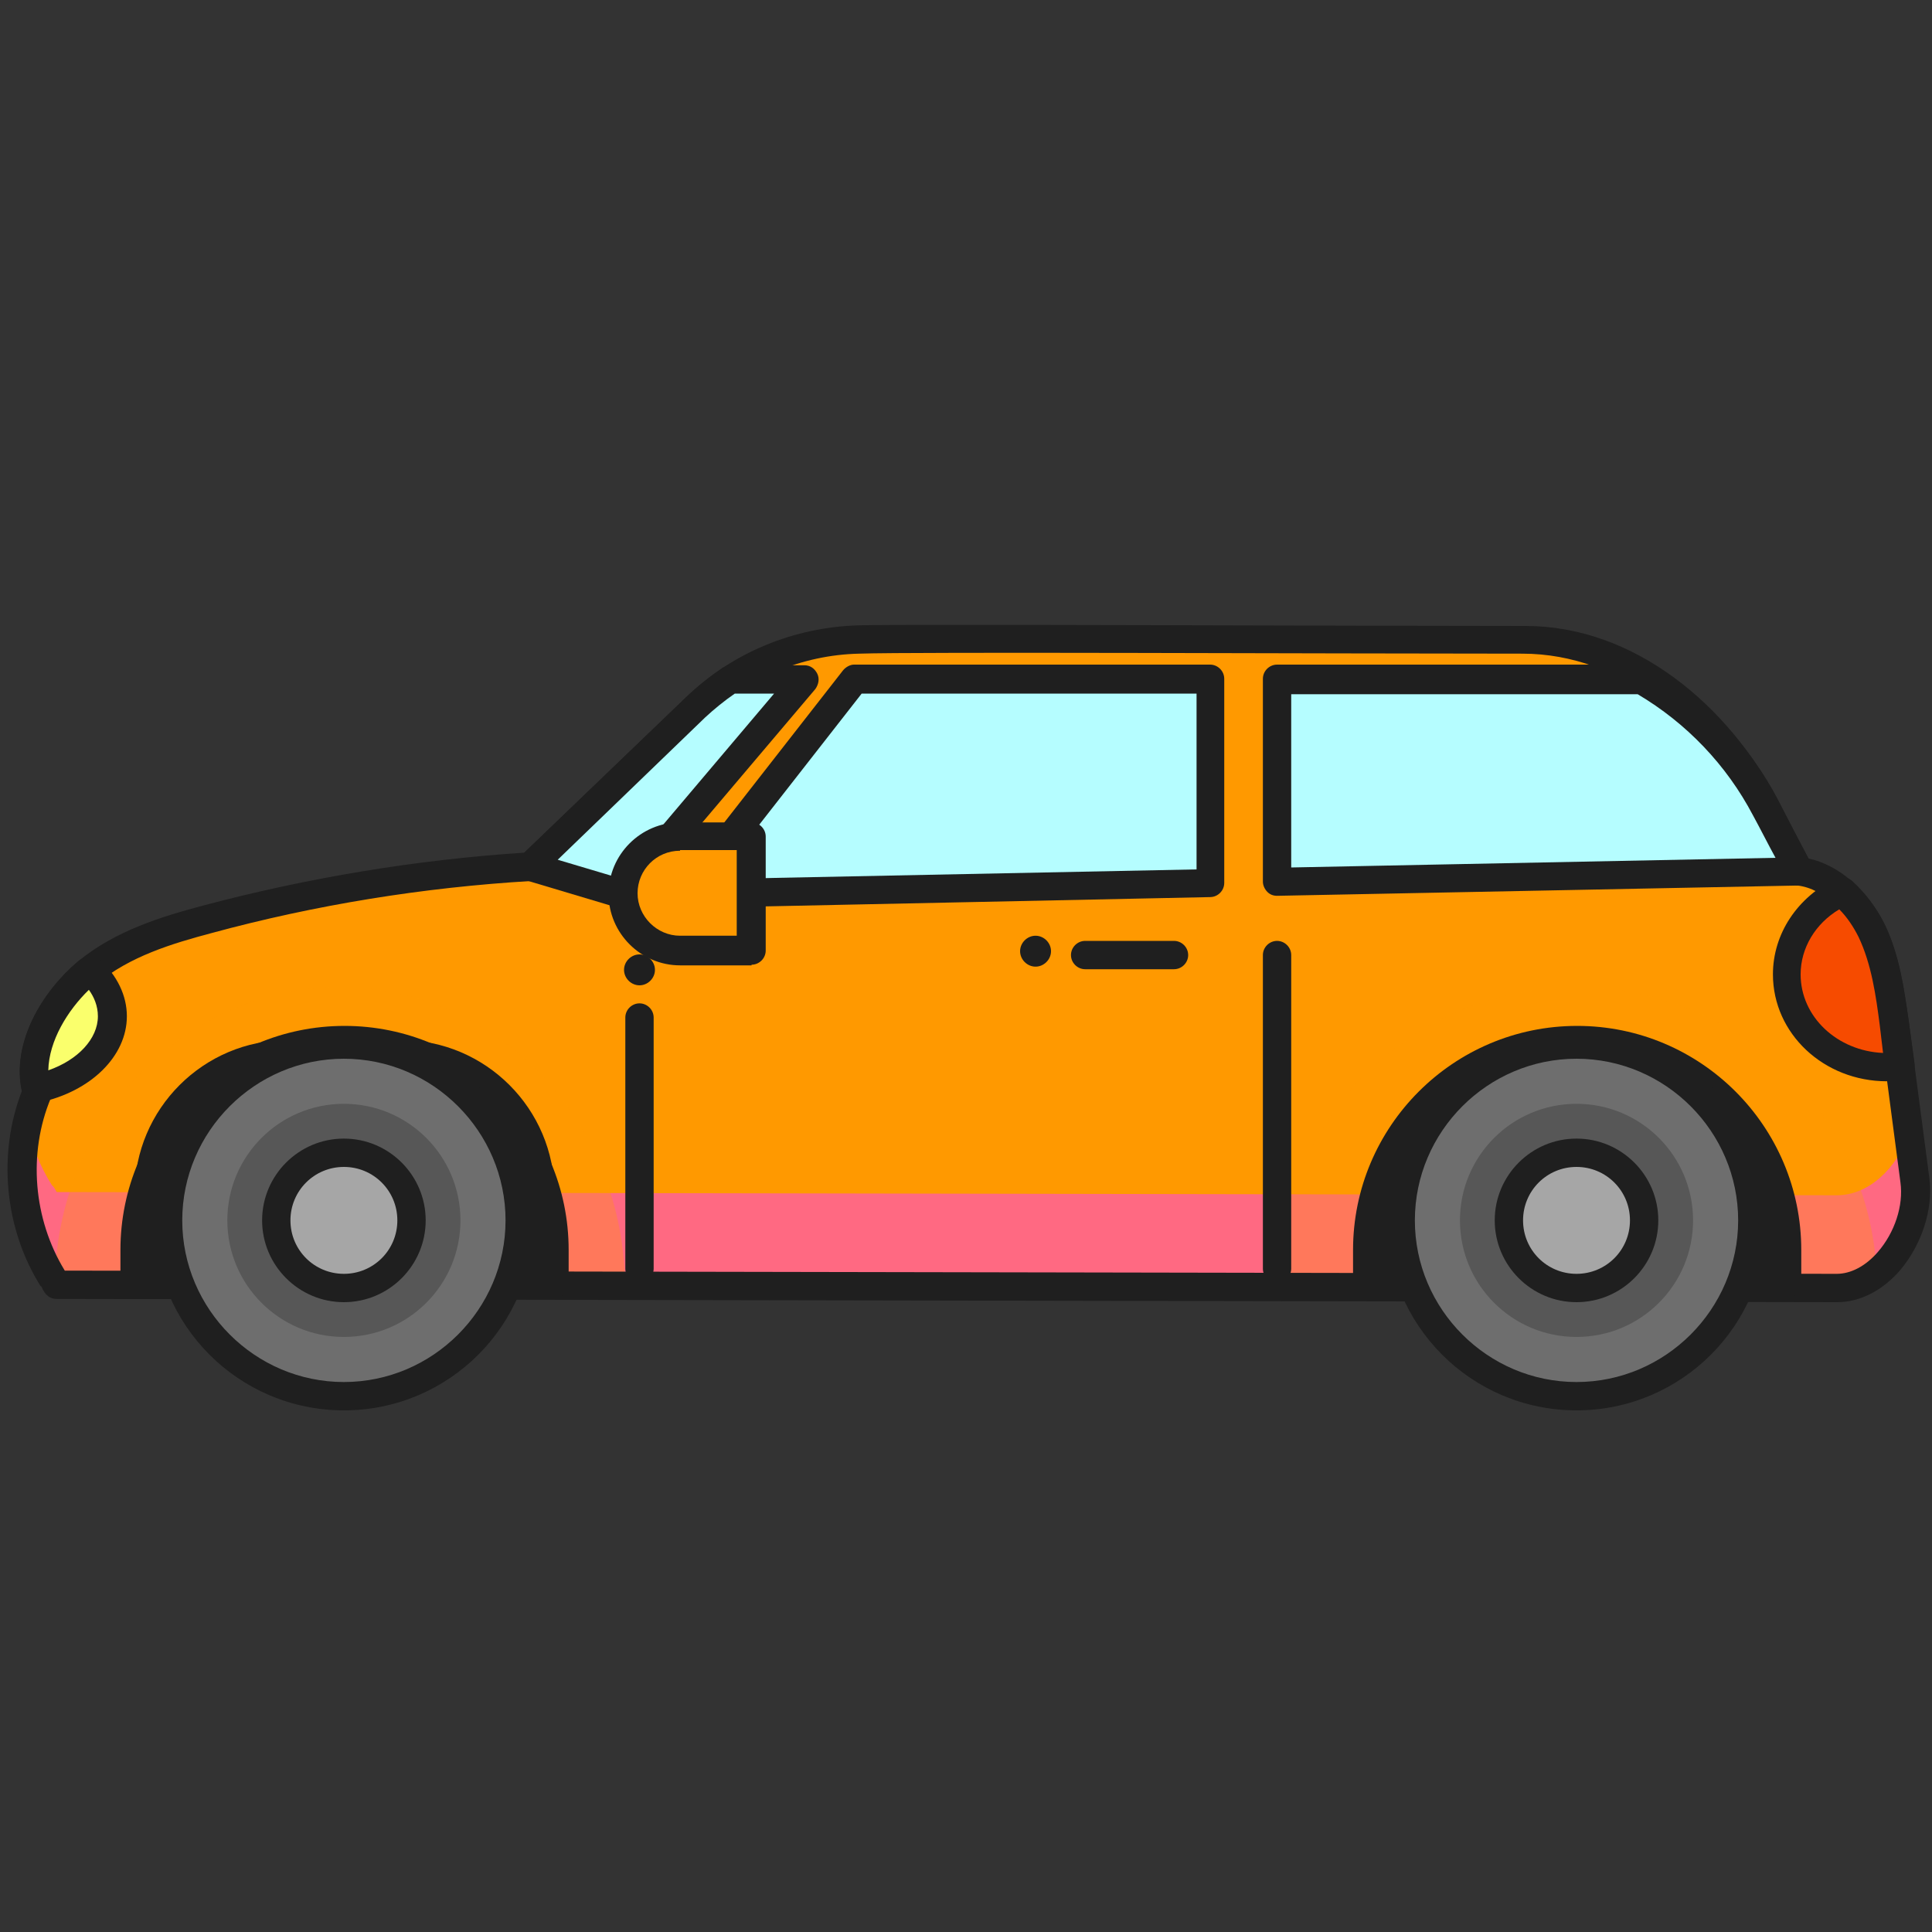 <?xml version="1.0" encoding="UTF-8"?>
<svg xmlns="http://www.w3.org/2000/svg" version="1.1" viewBox="0 0 30 30">
  <rect x="0" y="0" width="30" height="30" fill="#333333" stroke="none"/>
  <defs>
    <style>
      .cls-1 {
        fill: #ff6982;
      }

      .cls-2 {
        fill: #a6a6a6;
      }

      .cls-3 {
        fill: #6e6e6e;
      }

      .cls-4 {
        fill: #1f1f1f;
      }

      .cls-5 {
        isolation: isolate;
      }

      .cls-6 {
        fill: #575757;
      }

      .cls-7 {
        fill: #b5fdff;
      }

      .cls-8 {
        mix-blend-mode: multiply;
      }

      .cls-9 {
        fill: #f90;
      }

      .cls-10 {
        fill: #faff6c;
      }

      .cls-11 {
        mix-blend-mode: screen;
        opacity: .3;
      }

      .cls-12 {
        fill: #f64b00;
      }
    </style>
  </defs>
  <!-- Generator: Adobe Illustrator 28.7.0, SVG Export Plug-In . SVG Version: 1.2.0 Build 136)  -->
  <g class="cls-5">
    <g id="Layer_1">
      <g>
        <path class="cls-9" d="M28.52,20c.74,0,1.31-.93,1.21-1.66-.11-.81-.21-1.62-.32-2.43-.06-.5-.13-1-.36-1.45-.22-.45-.63-.86-1.13-.92-.17-.32-.34-.65-.51-.98-.75-1.44-2.15-2.41-3.76-2.61-3.39-.43-6.87-.1-10.33,0-.95.02-1.85.4-2.53,1.06l-2.57,2.47c-1.69.1-3.38.38-5.02.81-.66.18-1.34.39-1.86.83-.53.44-.96,1.19-.78,1.85-.39.93-.29,2.04.24,2.9.02,0,.05.1.07.1l27.64.05Z"/>
        <g class="cls-8">
          <path class="cls-1" d="M29.64,17.62c-.19.51-.61.94-1.12.94l-27.64-.05s-.05-.1-.07-.1c-.19-.3-.32-.63-.4-.97-.19.81-.05,1.7.4,2.41.02,0,.05.1.07.1l27.64.05c.74,0,1.31-.93,1.21-1.66-.03-.24-.06-.48-.09-.72Z"/>
        </g>
        <g class="cls-11">
          <path class="cls-9" d="M24.48,15.33h0c-2.57,0-4.65,2.08-4.66,4.65l8.7.02c.23,0,.44-.09.62-.24-.12-2.47-2.16-4.43-4.66-4.43Z"/>
        </g>
        <g class="cls-11">
          <path class="cls-9" d="M5.28,15.33h0c-2.44,0-4.42,2.08-4.43,4.65l8.26.02c.22,0,.42-.09.59-.24-.12-2.47-2.05-4.43-4.42-4.43Z"/>
        </g>
        <path class="cls-4" d="M28.52,20.22h0l-27.64-.05c-.15,0-.21-.13-.23-.18,0,0,0,0,0,0,0,0-.01-.02-.02-.02-.56-.89-.67-2.05-.29-3.03-.16-.75.32-1.54.87-2.01.58-.48,1.31-.7,1.95-.87,1.62-.43,3.3-.71,4.98-.82l2.51-2.41c.72-.7,1.68-1.09,2.68-1.12.84-.02,7.68.01,10.36.01,1.69,0,3.15,1.23,3.93,2.73.15.3.31.59.46.88.47.1.91.48,1.18,1.02.24.49.31,1.04.38,1.52l.32,2.43c.06.48-.12,1.03-.46,1.43-.27.31-.62.49-.97.49h0ZM.81,20.06h0,0ZM.81,20.06h0,0ZM.79,20.06s.02,0,.02,0c0,0-.02,0-.02,0ZM.79,20.06s0,0,0,0c0,0,0,0,0,0ZM1,19.73l27.52.05c.22,0,.45-.12.64-.34.26-.3.4-.72.35-1.08l-.32-2.43c-.06-.47-.13-.96-.33-1.38-.18-.35-.52-.75-.95-.8-.07,0-.14-.05-.17-.12-.17-.32-.34-.65-.51-.98-.71-1.37-2.04-2.5-3.59-2.5-3.06,0-9.45-.03-10.3,0-.89.02-1.74.38-2.38,1l-2.57,2.47s-.09.06-.14.06c-1.68.1-3.35.37-4.97.81-.6.16-1.27.36-1.78.79-.45.38-.87,1.05-.71,1.63.01.05,0,.1,0,.14-.36.86-.27,1.88.21,2.67,0,0,.01.02.02.02Z"/>
        <g>
          <path class="cls-7" d="M9.67,13.88l2.82-3.33h-1.15c-.19.13-.37.27-.54.43l-2.57,2.47,1.44.43Z"/>
          <path class="cls-4" d="M9.67,14.1s-.04,0-.06,0l-1.44-.43c-.08-.02-.13-.08-.15-.16-.02-.08,0-.16.06-.21l2.57-2.47c.18-.17.37-.32.57-.46.04-.02.08-.04.12-.04h1.15c.09,0,.16.05.2.13.04.08.02.17-.03.24l-2.82,3.33c-.04.05-.1.08-.17.08ZM8.66,13.35l.94.28,2.42-2.86h-.61c-.16.11-.32.24-.46.37l-2.29,2.21Z"/>
        </g>
        <g>
          <polygon class="cls-7" points="18.8 10.55 13.27 10.55 10.67 13.88 18.8 13.71 18.8 10.55"/>
          <path class="cls-4" d="M10.67,14.1c-.08,0-.16-.05-.2-.12-.04-.08-.03-.17.02-.24l2.6-3.33c.04-.05.11-.09.17-.09h5.53c.12,0,.22.1.22.22v3.17c0,.12-.1.22-.22.22l-8.13.17s0,0,0,0ZM13.38,10.77l-2.25,2.88,7.45-.15v-2.73h-5.2Z"/>
        </g>
        <g>
          <path class="cls-7" d="M25.49,10.55h-5.67v3.15l8.11-.16c-.17-.32-.34-.65-.51-.98-.44-.85-1.12-1.54-1.93-2Z"/>
          <path class="cls-4" d="M19.83,13.91c-.06,0-.11-.02-.15-.06-.04-.04-.07-.1-.07-.16v-3.15c0-.12.1-.22.22-.22h5.67s.08.01.11.03c.86.49,1.56,1.22,2.01,2.09.17.33.34.66.51.98.04.07.03.15,0,.22-.04.07-.11.11-.19.11l-8.11.16s0,0,0,0ZM20.05,10.77v2.7l7.52-.15c-.12-.22-.23-.44-.35-.66-.41-.78-1.03-1.43-1.79-1.88h-5.39Z"/>
        </g>
        <path class="cls-4" d="M9.93,19.92c-.12,0-.22-.1-.22-.22v-3.9c0-.12.1-.22.22-.22s.22.1.22.22v3.9c0,.12-.1.22-.22.22Z"/>
        <path class="cls-4" d="M19.83,19.92c-.12,0-.22-.1-.22-.22v-4.87c0-.12.1-.22.22-.22s.22.1.22.22v4.87c0,.12-.1.22-.22.22Z"/>
        <path class="cls-4" d="M18.23,15.05h-1.38c-.12,0-.22-.1-.22-.22s.1-.22.22-.22h1.38c.12,0,.22.1.22.22s-.1.22-.22.22Z"/>
        <g>
          <g>
            <path class="cls-4" d="M4.47,16.15h1.76c1.31,0,2.38,1.07,2.38,2.38v1.4H2.09v-1.4c0-1.31,1.07-2.38,2.38-2.38Z"/>
            <path class="cls-4" d="M8.6,20.15H2.09c-.12,0-.22-.1-.22-.22v-.52c0-1.92,1.56-3.48,3.48-3.48s3.48,1.56,3.48,3.48v.52c0,.12-.1.22-.22.22ZM2.31,19.71h6.07v-.3c0-1.67-1.36-3.04-3.04-3.04s-3.04,1.36-3.04,3.04v.3Z"/>
          </g>
          <g>
            <circle class="cls-3" cx="5.34" cy="18.95" r="2.73"/>
            <path class="cls-4" d="M5.34,21.9c-1.63,0-2.95-1.32-2.95-2.95s1.32-2.95,2.95-2.95,2.95,1.32,2.95,2.95-1.32,2.95-2.95,2.95ZM5.34,16.44c-1.38,0-2.51,1.13-2.51,2.51s1.13,2.51,2.51,2.51,2.51-1.13,2.51-2.51-1.13-2.51-2.51-2.51Z"/>
          </g>
          <circle class="cls-6" cx="5.34" cy="18.95" r="1.81"/>
          <g>
            <circle class="cls-2" cx="5.34" cy="18.95" r="1.05"/>
            <path class="cls-4" d="M5.34,20.22c-.7,0-1.27-.57-1.27-1.27s.57-1.27,1.27-1.27,1.27.57,1.27,1.27-.57,1.27-1.27,1.27ZM5.34,18.12c-.46,0-.83.37-.83.83s.37.83.83.83.83-.37.83-.83-.37-.83-.83-.83Z"/>
          </g>
        </g>
        <g>
          <g>
            <path class="cls-4" d="M24.48,16.15h0c-1.8,0-3.26,1.46-3.26,3.26v.52h6.51v-.52c0-1.8-1.46-3.26-3.26-3.26Z"/>
            <path class="cls-4" d="M27.74,20.15h-6.51c-.12,0-.22-.1-.22-.22v-.52c0-1.92,1.56-3.48,3.48-3.48s3.48,1.56,3.48,3.48v.52c0,.12-.1.22-.22.22ZM21.45,19.71h6.07v-.3c0-1.67-1.36-3.04-3.04-3.04s-3.04,1.36-3.04,3.04v.3Z"/>
          </g>
          <g>
            <circle class="cls-3" cx="24.48" cy="18.95" r="2.73" transform="translate(1.86 40.08) rotate(-80.78)"/>
            <path class="cls-4" d="M24.48,21.9c-1.63,0-2.95-1.32-2.95-2.95s1.32-2.95,2.95-2.95,2.95,1.32,2.95,2.95-1.32,2.95-2.95,2.95ZM24.48,16.44c-1.38,0-2.51,1.13-2.51,2.51s1.13,2.51,2.51,2.51,2.51-1.13,2.51-2.51-1.13-2.51-2.51-2.51Z"/>
          </g>
          <circle class="cls-6" cx="24.48" cy="18.95" r="1.81"/>
          <g>
            <circle class="cls-2" cx="24.48" cy="18.95" r="1.05"/>
            <path class="cls-4" d="M24.48,20.22c-.7,0-1.27-.57-1.27-1.27s.57-1.27,1.27-1.27,1.27.57,1.27,1.27-.57,1.27-1.27,1.27ZM24.48,18.12c-.46,0-.83.37-.83.83s.37.83.83.83.83-.37.83-.83-.37-.83-.83-.83Z"/>
          </g>
        </g>
        <g>
          <path class="cls-10" d="M1.74,15.77c0-.27-.13-.52-.35-.71-.02.01-.03.02-.05.04-.51.43-.94,1.15-.79,1.8.69-.14,1.19-.59,1.19-1.12Z"/>
          <path class="cls-4" d="M.56,17.12c-.1,0-.19-.07-.22-.17-.17-.76.32-1.56.87-2.02.01-.01.02-.02.04-.03h.01c.09-.08.21-.07.29,0,.27.25.42.56.42.88,0,.62-.56,1.17-1.36,1.34-.01,0-.03,0-.04,0ZM1.38,15.37c-.33.32-.62.79-.63,1.25.46-.16.77-.49.77-.84,0-.16-.06-.3-.14-.41Z"/>
        </g>
        <g>
          <path class="cls-12" d="M29.06,14.45c-.11-.22-.27-.44-.46-.6-.51.24-.85.72-.85,1.29,0,.79.69,1.44,1.55,1.44.07,0,.14,0,.2-.01-.03-.22-.06-.44-.09-.66-.06-.5-.13-1-.36-1.45Z"/>
          <path class="cls-4" d="M29.3,16.79c-.98,0-1.77-.74-1.77-1.66,0-.63.38-1.2.98-1.49.08-.04.17-.02.24.03.2.18.38.41.51.67h0c.24.49.31,1.04.38,1.52l.09.66c0,.06,0,.12-.04.16-.04.05-.09.08-.15.08-.09.01-.16.02-.23.02ZM28.56,14.12c-.37.22-.6.6-.6,1.01,0,.66.57,1.19,1.28,1.22l-.05-.42c-.06-.47-.13-.96-.33-1.38-.08-.16-.18-.31-.3-.43Z"/>
        </g>
        <g>
          <path class="cls-9" d="M11.67,14.77h-1.11c-.49,0-.89-.4-.89-.89h0c0-.49.4-.89.89-.89h1.11v1.77Z"/>
          <path class="cls-4" d="M11.67,14.99h-1.11c-.61,0-1.11-.5-1.11-1.11s.5-1.11,1.11-1.11h1.11c.12,0,.22.1.22.22v1.77c0,.12-.1.22-.22.22ZM10.56,13.21c-.37,0-.66.3-.66.66s.3.66.66.66h.88v-1.33h-.88Z"/>
        </g>
        <path class="cls-4" d="M10.17,15.06c0,.13-.11.24-.24.24s-.24-.11-.24-.24.11-.24.24-.24.24.11.24.24Z"/>
        <path class="cls-4" d="M16.32,14.77c0,.13-.11.24-.24.24s-.24-.11-.24-.24.11-.24.24-.24.24.11.24.24Z"/>
      </g>
    </g>
  </g>
</svg>